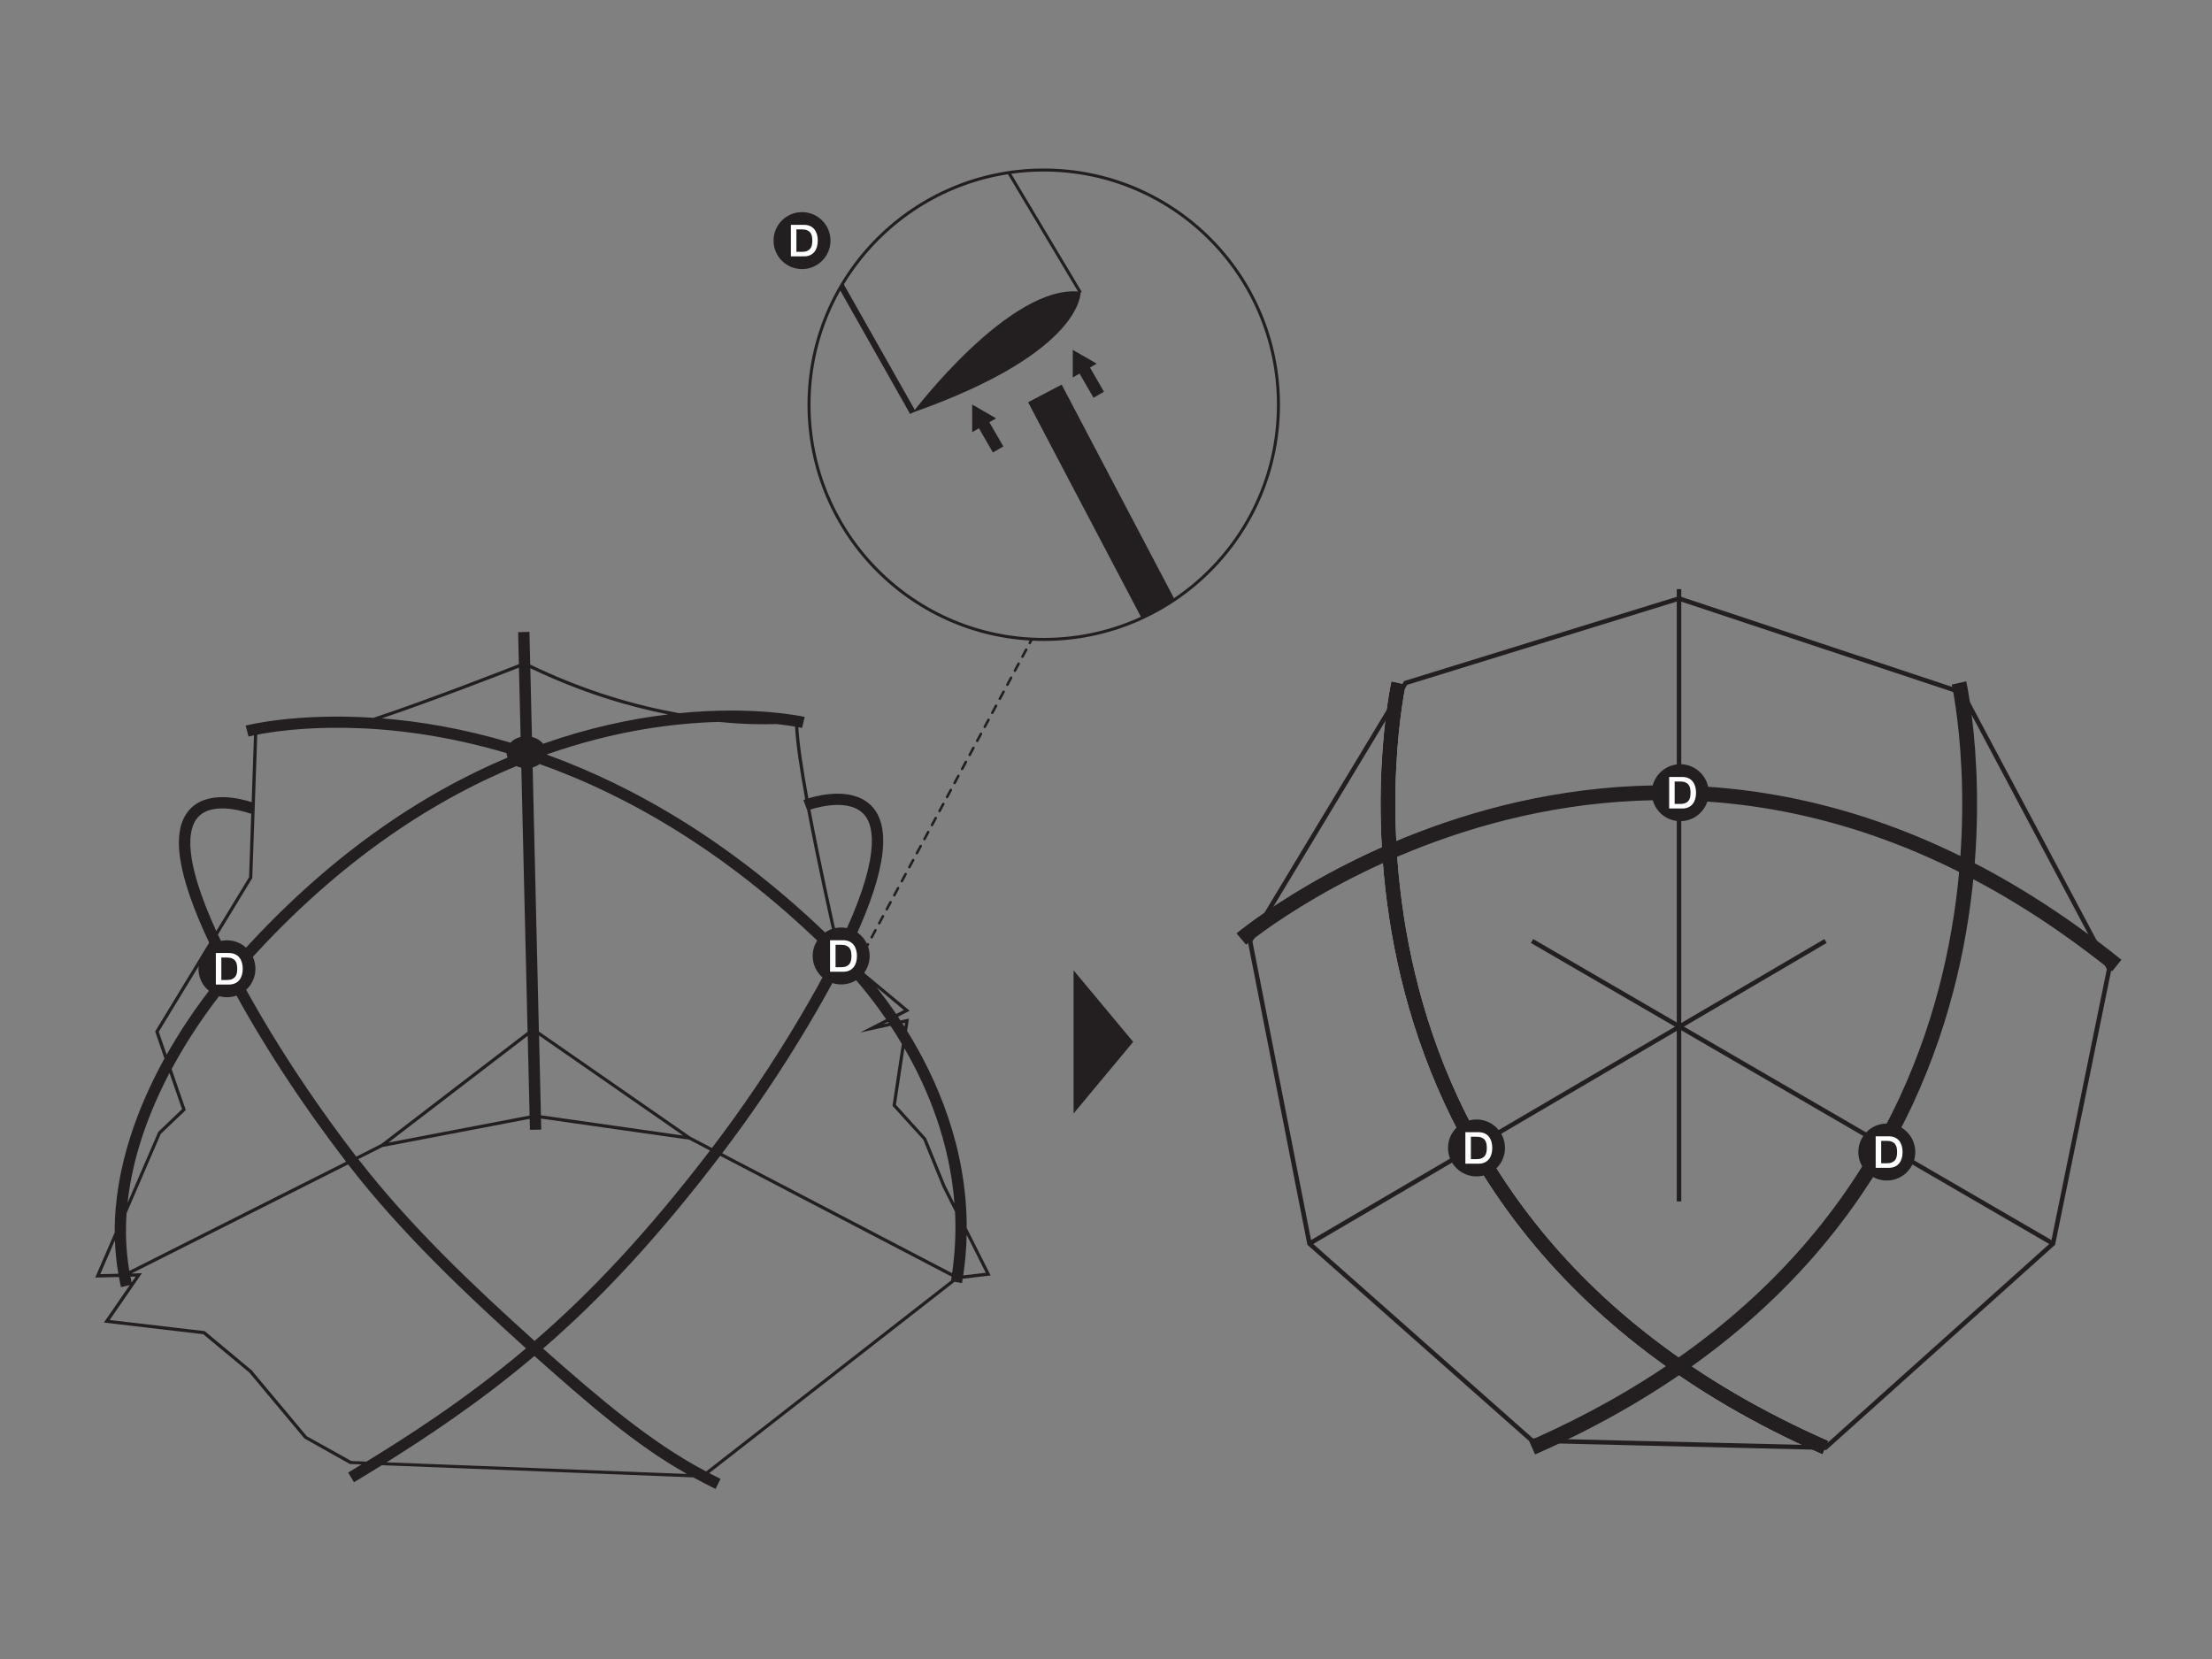 <?xml version="1.0" encoding="UTF-8"?>
<svg id="Layer_1" data-name="Layer 1" xmlns="http://www.w3.org/2000/svg" xmlns:xlink="http://www.w3.org/1999/xlink" viewBox="0 0 800 600">
  <rect x="0" y="0" width="800" height="600" fill="#808080" stroke="none"/>
  <defs>
    <style>
      .cls-1, .cls-2 {
        stroke-width: 5.36px;
      }

      .cls-1, .cls-2, .cls-3, .cls-4, .cls-5, .cls-6, .cls-7, .cls-8, .cls-9 {
        fill: none;
      }

      .cls-1, .cls-2, .cls-5, .cls-7, .cls-8, .cls-9 {
        stroke-miterlimit: 10;
      }

      .cls-1, .cls-3, .cls-5, .cls-6, .cls-7, .cls-8, .cls-9 {
        stroke: #231f20;
      }

      .cls-2 {
        stroke: #fff;
      }

      .cls-10 {
        fill: #231f20;
      }

      .cls-11 {
        fill: #fff;
      }

      .cls-3 {
        stroke-dasharray: 2.88 2.88;
      }

      .cls-3, .cls-6 {
        stroke-linecap: round;
        stroke-linejoin: round;
        stroke-width: .91px;
      }

      .cls-5 {
        stroke-width: 1.09px;
      }

      .cls-7 {
        stroke-width: 1.63px;
      }

      .cls-8 {
        stroke-width: 2.2px;
      }

      .cls-9 {
        stroke-width: 1.1px;
      }

      .cls-12 {
        clip-path: url(#clippath);
      }
    </style>
    <clipPath id="clippath">
      <path class="cls-4" d="M462.37,146.38c0,46.88-38.01,84.88-84.89,84.88s-84.89-38-84.89-84.88,38.01-84.89,84.89-84.89,84.89,38,84.89,84.89Z"/>
    </clipPath>
  </defs>
  <g class="cls-12">
    <g>
      <rect class="cls-10" x="593.48" y="87.36" width="13.71" height="956.04" transform="translate(-194.14 344.3) rotate(-27.73)"/>
      <g>
        <g>
          <path class="cls-10" d="M330.12,149.19s35.4-46.91,60.71-43.67c0,0,1.35,21.77-60.71,43.67Z"/>
          <line class="cls-9" x1="390.75" y1="105.82" x2="357.33" y2="49.88"/>
          <line class="cls-8" x1="330.12" y1="149.19" x2="297.85" y2="92.14"/>
        </g>
        <g>
          <g>
            <rect class="cls-10" x="355.91" y="151.76" width="4.36" height="11.57" transform="translate(-30.8 200.15) rotate(-30)"/>
            <polygon class="cls-10" points="351.6 156.3 351.6 146.3 360.26 151.3 351.6 156.3"/>
          </g>
          <g>
            <rect class="cls-10" x="392.3" y="131.98" width="4.36" height="11.57" transform="translate(-16.03 215.69) rotate(-30)"/>
            <polygon class="cls-10" points="387.98 136.52 387.98 126.53 396.64 131.52 387.98 136.52"/>
          </g>
        </g>
      </g>
    </g>
  </g>
  <path class="cls-10" d="M349.63,444.06c0-29-10.66-53.63-21.58-71.23l.68-4.44-3.08.67c-.29-.45-.59-.91-.88-1.35l4.23-2.16-15.95-13.26c-2.88-3.4-5.24-5.84-6.63-7.23,13.2-26.8,16.38-44.59,9.39-52.9-6.42-7.63-18.78-4.84-23.45-3.44-1.91-10.51-3.36-19.99-3.62-25.72.81.16,1.28.26,1.34.28l.96-3.99c-.44-.1-18.03-4.08-45.39-1.36-15.36-2.72-33.9-7.93-53.89-17.57l-.28-11.84-4.09.11.27,11.58c-7.04,2.76-33.04,12.88-52.55,19.39-28.12-1.82-45.83,2.7-46.27,2.83l1.06,3.96c.1-.03.75-.21,1.95-.46l-.84,24.18c-3.78-1.25-16-4.48-22.48,2.73-6.87,7.63-4.51,23.43,7.12,48.1l-19.39,31.86-.14.23,3.36,9.79c-9.37,16.99-18.1,39.27-17.99,62.92l-7.05,16.31,8.58-.2c.23,1.23.46,2.44.72,3.66l3.19-.75-9.34,13.56,35.93,4.22,16.63,13.83,19.95,23.87,16.45,9.24,4.21.15c-1.77,1.07-3.41,2.09-4.84,2.94l2.11,3.5c2.76-1.67,6.15-3.72,10.07-6.16l112.61,4.4c2.71,1.47,5.41,2.89,8.08,4.19l1.79-3.66c-1.34-.64-2.69-1.37-4.07-2.07l88.73-69.19,2.69.47c.09-.54.14-1.05.22-1.57l10.14-1.18-8.69-17.24ZM345.19,435.25l-3.25-6.44-6.99-17.16-10.93-12.08,3.08-20.42c8.56,14.78,16.39,33.96,18.09,56.1ZM344.34,460.46l-83.15-43.38c10.74-14.15,21.34-29.71,31.5-46.85,4.51-7.61,8.45-14.7,11.83-21.31,3.22,3.3,9.37,10.08,15.95,19.68l-9.4,4.83,11-2.41c1.37,2.07,2.75,4.24,4.1,6.53l-3.35,22.11-.03.27,11.13,12.25,6.96,17.1,4.52,8.95c.37,7.14.05,14.56-1.06,22.22ZM45.79,438.75l12.34-28.64,9.06-8.64-5.12-14.83c8.31-15.46,17.32-26.75,21-31.08,11.77,21.92,26.13,43.82,42.1,64.59l-78.41,39.5c-1.18-7.06-1.45-14.04-.98-20.89ZM85.94,352.24c34.36-39.48,69.56-62.25,100.82-75.18.56.27,1.17.47,1.78.6l2.27,95.49-52.96,40.61-8.99,4.56c-16.33-21.23-31-43.63-42.93-66.07ZM194.95,374.5l52.15,36.19-51.47-7.34-.68-28.85ZM191.54,403.46l-51.06,9.77,50.37-38.62.69,28.85ZM138.37,414.82l53.2-10.18.09,3.98,4.09-.09-.1-3.99,53.62,7.64,7.51,3.93c-22.3,29.14-42.9,51.16-63.45,68.86-21.58-19.45-44.84-41.34-63.73-65.76l8.77-4.4ZM249.73,411.12l-54.83-38.05-2.26-95.53c.95-.26,1.82-.68,2.54-1.21,32.27,11.5,69.11,32.45,106.26,69.58-3.33,6.59-7.37,13.95-12.29,22.25-10.2,17.23-20.86,32.83-31.66,47.02l-7.76-4.05ZM327.33,369.89l-.21,1.41c-.26-.4-.51-.81-.76-1.19l.97-.21ZM321.39,369.98l-1.83.39,1.55-.79c.09.13.18.27.27.4ZM326.9,365.3l-2.78,1.42c-2.46-3.6-4.86-6.8-7.08-9.64l9.86,8.22ZM312.68,294.78c3.53,4.18,5.98,15.71-9.28,47.13-1.79-7.85-6.64-29.65-10.3-49.14,3.5-1.1,14.55-3.97,19.58,2.01ZM291.22,289.09c-.35.12-.62.21-.67.24l1.39,3.7c3.45,18.37,7.96,38.66,9.98,47.62-36.35-35.73-72.41-56.24-104.26-67.77,24.58-8.66,46.21-11.38,62.34-11.79,8.86.89,16,.95,20.87.78,2.88.3,5.12.65,6.68.91.24,5.82,1.72,15.52,3.66,26.3ZM241.64,258.38c-13.27,1.58-28.59,4.76-45.22,10.62-.93-1.19-2.35-2.07-4.04-2.48l-.58-24.85c18.25,8.74,35.32,13.83,49.85,16.71ZM187.68,241.46l.61,25.06c-1.49.37-2.78,1.09-3.68,2.07-17.25-5.16-32.98-7.71-46.5-8.79,18.88-6.4,42.41-15.55,49.57-18.34ZM183.19,272.38c.03.56.16,1.06.39,1.59-31.08,13.11-65.77,35.8-99.67,74.42-.1-.21-.21-.4-.33-.62-1.79-3.48-3.35-6.7-4.76-9.77l12.32-20.27.1-.12,1.8-51.91c10.2-2,44.71-6.83,90.15,6.68ZM71.58,295.57c5.67-6.33,18.98-1.31,19.12-1.26l.18-.49-.8,23.43-11.86,19.49c-11.98-26.23-10.45-36.91-6.64-41.17ZM57.41,373.17l18.85-30.97c1.15,2.41,2.36,4.89,3.68,7.45.35.68.71,1.33,1.07,2.02-2.59,2.96-11.83,13.97-20.74,29.78l-2.86-8.28ZM61.3,388.04l4.54,13.1-8.6,8.23-11.11,25.69c1.87-17.4,8.17-33.68,15.17-47.01ZM36.26,460.82l5.3-12.26c.14,4.01.53,8.05,1.25,12.11l-6.55.15ZM47.19,461.73l1.88-.03-1.47,2.13c-.16-.69-.28-1.4-.41-2.09ZM127.03,528.38l-16.09-8.96-19.95-23.86-16.96-14.14-34.36-4.02,11.66-16.93-3.79.11,78.36-39.46c19.05,24.67,42.52,46.83,64.33,66.54-22.94,19.39-44.98,33.13-57.72,40.95l-5.47-.22ZM139.8,528.87c12.86-8.08,33.08-21.16,53.48-38.46,19.17,17,36.47,32.22,55.17,42.66l-108.65-4.2ZM196.4,487.73c20.76-17.91,41.57-40.2,64.08-69.71l83.69,43.69c-.07.45-.12.93-.2,1.39l-88.59,69.08c-19.81-10.39-38.47-26.32-58.99-44.46ZM349.6,446.57l6.92,13.75-8.15.95c.73-5,1.14-9.91,1.24-14.7Z"/>
  <path class="cls-2" d="M505.83,247s-42.43,190.05,154.39,276.57"/>
  <line class="cls-7" x1="607.24" y1="213.07" x2="607.24" y2="434.51"/>
  <line class="cls-7" x1="660.22" y1="340.33" x2="473.58" y2="449.77"/>
  <line class="cls-7" x1="554.09" y1="340.33" x2="742.51" y2="449.77"/>
  <polygon class="cls-7" points="607.24 216.45 508.37 247 452.09 340.33 473.58 449.77 554.09 521.02 660.22 523.57 742.51 449.77 762.83 350.39 709.72 250.52 607.24 216.45"/>
  <path class="cls-1" d="M505.83,247s-42.43,190.05,154.39,276.57"/>
  <path class="cls-1" d="M448.94,339.62s149.12-125.22,316.61,9.58"/>
  <path class="cls-1" d="M708.5,247s42.42,190.05-154.4,276.57"/>
  <g>
    <line class="cls-6" x1="313.21" y1="342.8" x2="313.9" y2="341.51"/>
    <line class="cls-3" x1="315.26" y1="338.98" x2="371.75" y2="233.82"/>
    <line class="cls-6" x1="372.43" y1="232.55" x2="373.12" y2="231.27"/>
  </g>
  <path class="cls-5" d="M462.37,146.38c0,46.88-38.01,84.88-84.89,84.88s-84.89-38-84.89-84.88,38.01-84.89,84.89-84.89,84.89,38,84.89,84.89Z"/>
  <polygon class="cls-10" points="388.28 376.81 388.27 350.93 399.06 363.87 409.83 376.81 399.06 389.75 388.28 402.7 388.28 376.81"/>
  <g>
    <path class="cls-10" d="M300.36,87.02c0,5.69-4.61,10.3-10.3,10.3s-10.3-4.61-10.3-10.3,4.61-10.3,10.3-10.3,10.3,4.61,10.3,10.3Z"/>
    <path class="cls-11" d="M286.03,81.32h4.72c.87,0,1.63.15,2.26.45.64.3,1.16.7,1.56,1.22.4.52.7,1.12.9,1.81.2.69.29,1.43.29,2.22s-.1,1.53-.29,2.22c-.2.69-.5,1.3-.9,1.81-.4.51-.92.92-1.56,1.22-.64.3-1.39.45-2.26.45h-4.72v-11.39ZM288.03,91.08h1.96c.78,0,1.41-.1,1.91-.31.49-.21.88-.5,1.16-.86.28-.37.47-.8.57-1.29.1-.49.15-1.03.15-1.6s-.05-1.11-.15-1.6c-.1-.49-.29-.93-.57-1.29-.28-.37-.67-.65-1.16-.86-.5-.21-1.13-.31-1.91-.31h-1.96v8.13Z"/>
  </g>
  <g>
    <path class="cls-10" d="M92.38,350.37c0,5.69-4.61,10.3-10.3,10.3s-10.3-4.61-10.3-10.3,4.61-10.3,10.3-10.3,10.3,4.61,10.3,10.3Z"/>
    <path class="cls-11" d="M78.06,344.67h4.72c.87,0,1.63.15,2.26.45.64.3,1.16.7,1.56,1.22.4.52.7,1.12.9,1.81.2.69.29,1.43.29,2.22s-.1,1.53-.29,2.22c-.2.69-.5,1.3-.9,1.81-.4.51-.92.92-1.56,1.22-.64.3-1.39.45-2.26.45h-4.72v-11.39ZM80.05,354.43h1.96c.78,0,1.41-.1,1.91-.31.49-.21.88-.5,1.16-.86.28-.37.47-.8.57-1.29.1-.49.15-1.03.15-1.6s-.05-1.11-.15-1.6c-.1-.49-.29-.93-.57-1.29-.28-.37-.67-.65-1.16-.86-.5-.21-1.13-.31-1.91-.31h-1.96v8.13Z"/>
  </g>
  <g>
    <path class="cls-10" d="M314.52,345.74c0,5.69-4.61,10.3-10.3,10.3s-10.3-4.61-10.3-10.3,4.61-10.3,10.3-10.3,10.3,4.61,10.3,10.3Z"/>
    <path class="cls-11" d="M300.2,340.05h4.72c.87,0,1.63.15,2.26.45.64.3,1.16.7,1.56,1.22.4.52.7,1.12.9,1.81.2.69.29,1.43.29,2.22s-.1,1.53-.29,2.22c-.2.69-.5,1.3-.9,1.81-.4.51-.92.92-1.56,1.22-.64.3-1.39.45-2.26.45h-4.72v-11.39ZM302.19,349.81h1.96c.78,0,1.41-.1,1.91-.31.49-.21.88-.5,1.16-.86.28-.37.47-.8.57-1.29.1-.49.15-1.03.15-1.6s-.05-1.11-.15-1.6c-.1-.49-.29-.93-.57-1.29-.28-.37-.67-.65-1.16-.86-.5-.21-1.13-.31-1.91-.31h-1.96v8.13Z"/>
  </g>
  <g>
    <path class="cls-10" d="M617.99,286.69c0,5.69-4.61,10.3-10.3,10.3s-10.3-4.61-10.3-10.3,4.61-10.3,10.3-10.3,10.3,4.61,10.3,10.3Z"/>
    <path class="cls-11" d="M603.67,281h4.72c.87,0,1.63.15,2.26.45.64.3,1.16.7,1.56,1.22.4.52.7,1.12.9,1.81.2.69.29,1.43.29,2.22s-.1,1.53-.29,2.22c-.2.69-.5,1.3-.9,1.81-.4.51-.92.92-1.56,1.22-.64.3-1.39.45-2.26.45h-4.72v-11.39ZM605.66,290.76h1.96c.78,0,1.41-.1,1.91-.31.49-.21.88-.5,1.16-.86.28-.37.47-.8.57-1.29.1-.49.15-1.03.15-1.6s-.05-1.11-.15-1.6c-.1-.49-.29-.93-.57-1.29-.28-.37-.67-.65-1.16-.86-.5-.21-1.13-.31-1.91-.31h-1.96v8.13Z"/>
  </g>
  <g>
    <path class="cls-10" d="M544.3,415.17c0,5.69-4.61,10.3-10.3,10.3s-10.3-4.61-10.3-10.3,4.61-10.3,10.3-10.3,10.3,4.61,10.3,10.3Z"/>
    <path class="cls-11" d="M529.97,409.47h4.72c.87,0,1.63.15,2.26.45.64.3,1.16.7,1.56,1.22.4.52.7,1.12.9,1.81.2.69.29,1.43.29,2.22s-.1,1.53-.29,2.22c-.2.69-.5,1.3-.9,1.81-.4.51-.92.92-1.56,1.22-.64.3-1.39.45-2.26.45h-4.72v-11.39ZM531.97,419.23h1.96c.78,0,1.41-.1,1.91-.31.49-.21.88-.5,1.16-.86.28-.37.47-.8.57-1.29.1-.49.15-1.03.15-1.6s-.05-1.11-.15-1.6c-.1-.49-.29-.93-.57-1.29-.28-.37-.67-.65-1.16-.86-.5-.21-1.13-.31-1.91-.31h-1.96v8.13Z"/>
  </g>
  <g>
    <path class="cls-10" d="M692.69,416.65c0,5.69-4.61,10.3-10.3,10.3s-10.3-4.61-10.3-10.3,4.61-10.3,10.3-10.3,10.3,4.61,10.3,10.3Z"/>
    <path class="cls-11" d="M678.36,410.96h4.72c.87,0,1.63.15,2.26.45.64.3,1.16.7,1.56,1.22.4.52.7,1.12.9,1.81.2.69.29,1.43.29,2.22s-.1,1.53-.29,2.22c-.2.69-.5,1.3-.9,1.81-.4.51-.92.92-1.56,1.22-.64.3-1.39.45-2.26.45h-4.72v-11.39ZM680.36,420.72h1.96c.78,0,1.41-.1,1.91-.31.49-.21.88-.5,1.16-.86.28-.37.47-.8.57-1.29.1-.49.15-1.03.15-1.6s-.05-1.11-.15-1.6c-.1-.49-.29-.93-.57-1.29-.28-.37-.67-.65-1.16-.86-.5-.21-1.13-.31-1.91-.31h-1.96v8.13Z"/>
  </g>
</svg>